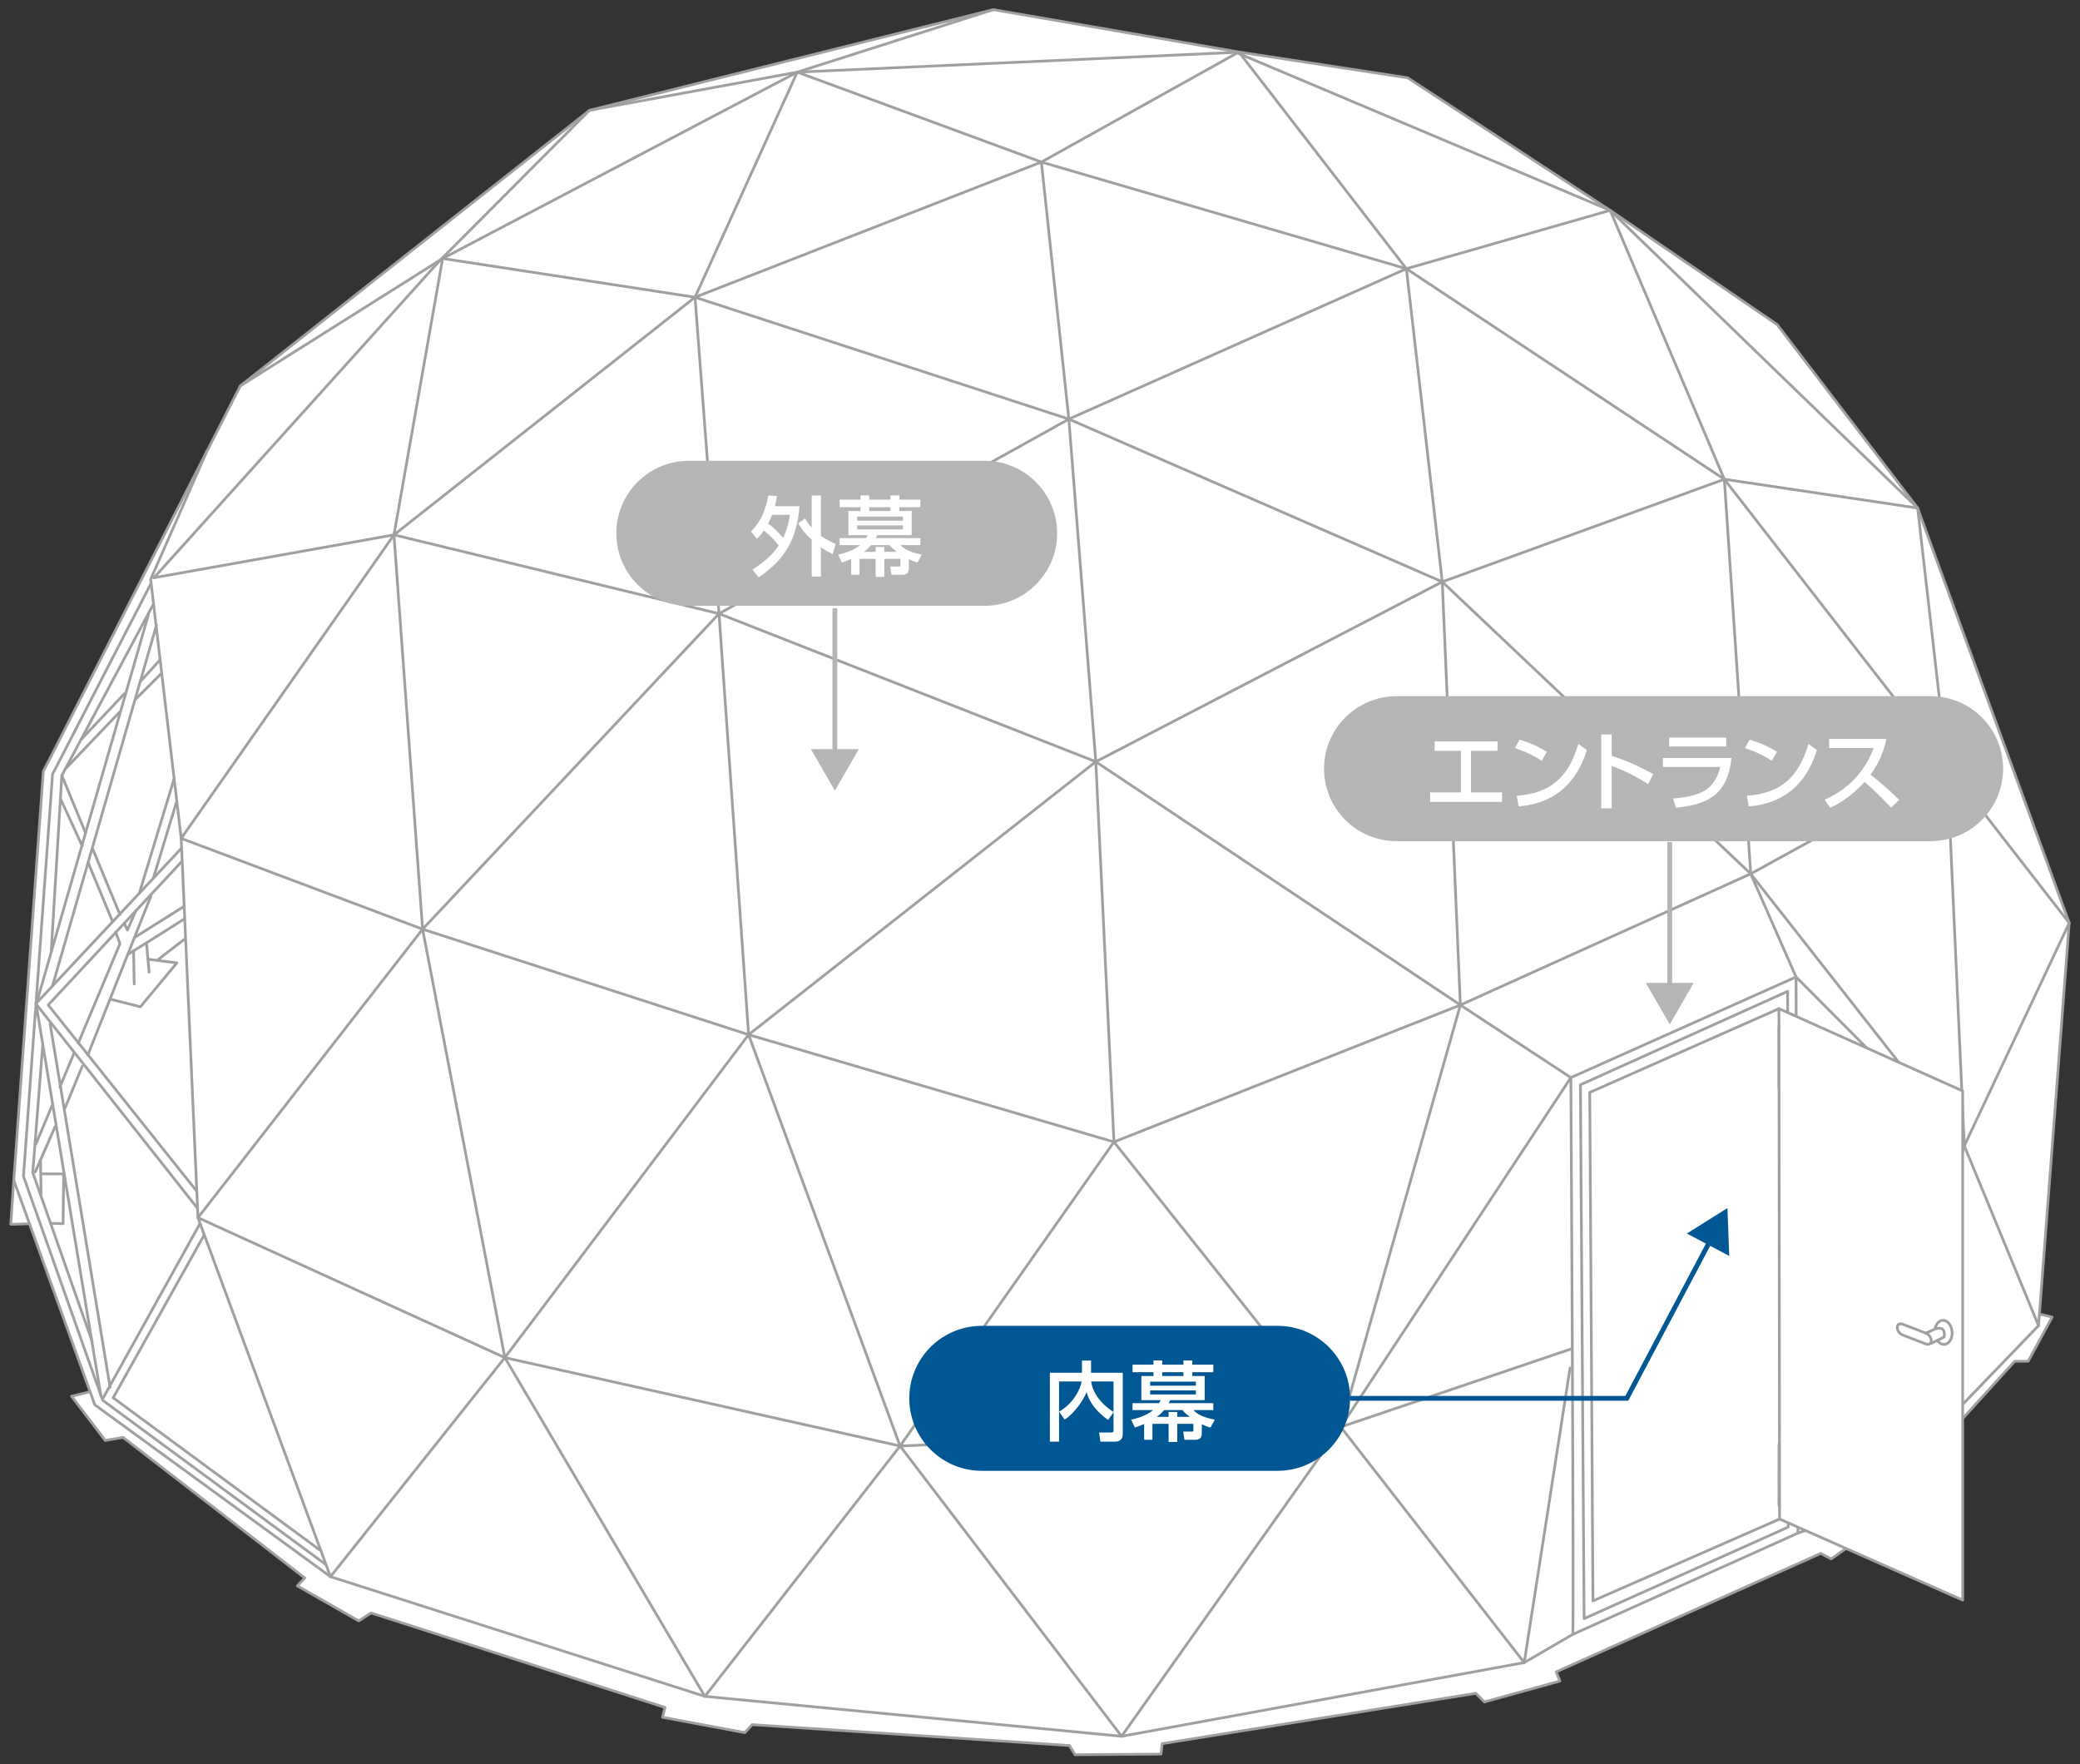 <?xml version="1.0" encoding="utf-8"?>
<!-- Generator: Adobe Illustrator 16.0.0, SVG Export Plug-In . SVG Version: 6.00 Build 0)  -->
<!DOCTYPE svg PUBLIC "-//W3C//DTD SVG 1.1//EN" "http://www.w3.org/Graphics/SVG/1.1/DTD/svg11.dtd">
<svg version="1.1" id="レイヤー_1" xmlns="http://www.w3.org/2000/svg" xmlns:xlink="http://www.w3.org/1999/xlink" x="0px"
	 y="0px" width="382px" height="324px" viewBox="0 0 382 324" enable-background="new 0 0 382 324" xml:space="preserve">
<rect x="0" y="0" width="382" height="324" fill="#333333" stroke="none"/>
<g>
	
		<polyline fill="#FFFFFF" stroke="#9FA0A0" stroke-width="0.5" stroke-linecap="round" stroke-linejoin="round" stroke-miterlimit="10" points="
		2.534,216.722 1.979,224.842 5.249,224.729 	"/>
	
		<polyline fill="#FFFFFF" stroke="#9FA0A0" stroke-width="0.5" stroke-linecap="round" stroke-linejoin="round" stroke-miterlimit="10" points="
		16.41,255.615 13.137,256.403 19.335,264.521 22.605,263.955 55.972,289.768 54.621,291.232 65.89,297.658 68.144,296.193 
		122.133,313.551 121.682,315.355 136.788,318.173 138.142,316.709 196.419,320.541 197.431,322.23 213.214,322.119 
		213.435,320.201 271.036,310.959 272.614,312.538 286.479,308.705 285.804,307.014 334.386,285.262 336.302,286.273 
		346.224,279.283 344.417,278.158 369.999,249.98 372.481,249.98 376.878,241.867 374.507,241.301 	"/>
	
		<polygon fill="#FFFFFF" stroke="#9FA0A0" stroke-width="0.5" stroke-linecap="round" stroke-linejoin="round" stroke-miterlimit="10" points="
		2.534,216.722 17.412,257.977 60.694,289.535 129.45,311.516 205.987,318.844 279.933,305.315 288.837,300.133 330.204,281.533 
		341.476,277.588 374.386,243.436 380.021,169.494 352.183,93.298 326.37,59.596 295.712,38.628 258.521,14.286 227.521,9.55 
		182.433,1.771 108.269,20.26 44.137,70.867 7.956,141.655 	"/>
	<path fill="none" stroke="#9FA0A0" stroke-width="0.5" stroke-linecap="round" stroke-linejoin="round" stroke-miterlimit="10" d="
		M374.386,243.436l-13.633-33.02l-3.156-69.771l-5.414-47.347l-56.471-54.67L226.997,9.613l-80.574,3.635"/>
	<path fill="none" stroke="#9FA0A0" stroke-width="0.5" stroke-linecap="round" stroke-linejoin="round" stroke-miterlimit="10" d="
		M330.312,233.777l11.164,43.811l19.277-67.172l19.268-40.922l-22.424-28.85l-40.918-52.636l-20.967-49.381l-37.424,10.718
		l-61.99,27.617l-64.247,35.73l-54.439,57.938l-41.256,52.979l56.359,25.699l72.59,16.23l80.932-3.492l42.268-14.316"/>
	<path fill="none" stroke="#9FA0A0" stroke-width="0.5" stroke-linecap="round" stroke-linejoin="round" stroke-miterlimit="10" d="
		M81.295,47.467l46.349,7.119l68.654,22.377l68.58,29.881l56.65,53.621l39.225,49.951l-30.596,18.666"/>
	
		<polyline fill="none" stroke="#9FA0A0" stroke-width="0.5" stroke-linecap="round" stroke-linejoin="round" stroke-miterlimit="10" points="
		288.347,251.205 279.933,305.315 246.237,262.047 245.903,261.625 204.583,209.703 201.249,139.875 196.298,76.963 191.255,29.759 
		227.521,9.55 258.288,49.346 264.878,106.844 268.2,184.559 246.237,262.047 205.987,318.844 165.305,265.539 137.483,190.01 
		132.051,112.693 127.644,54.586 146.423,13.248 182.433,1.771 	"/>
	
		<polyline fill="none" stroke="#9FA0A0" stroke-width="0.5" stroke-linecap="round" stroke-linejoin="round" stroke-miterlimit="10" points="
		191.255,29.759 127.644,54.586 72.352,98.22 33.275,153.961 77.612,170.631 137.483,190.01 204.583,209.703 268.2,184.559 
		321.528,160.465 357.597,140.645 	"/>
	
		<polyline fill="none" stroke="#9FA0A0" stroke-width="0.5" stroke-linecap="round" stroke-linejoin="round" stroke-miterlimit="10" points="
		246.237,262.047 288.495,197.887 268.2,184.559 201.249,139.875 132.051,112.693 72.352,98.22 28.274,106.096 	"/>
	
		<polyline fill="none" stroke="#9FA0A0" stroke-width="0.5" stroke-linecap="round" stroke-linejoin="round" stroke-miterlimit="10" points="
		37.965,82.921 27.667,106.398 33.275,153.961 36.356,223.609 60.694,289.535 92.715,249.309 137.483,190.01 201.249,139.875 
		264.878,106.844 316.679,88.009 352.183,93.298 	"/>
	
		<polyline fill="none" stroke="#9FA0A0" stroke-width="0.5" stroke-linecap="round" stroke-linejoin="round" stroke-miterlimit="10" points="
		28.274,106.096 80.833,47.781 108.269,20.26 146.423,13.248 191.255,29.759 258.288,49.346 316.679,88.009 321.528,160.465 
		329.851,179.408 360.753,210.416 	"/>
	
		<polyline fill="none" stroke="#9FA0A0" stroke-width="0.5" stroke-linecap="round" stroke-linejoin="round" stroke-miterlimit="10" points="
		146.423,13.248 81.295,47.467 44.137,70.867 	"/>
	
		<polyline fill="none" stroke="#9FA0A0" stroke-width="0.5" stroke-linecap="round" stroke-linejoin="round" stroke-miterlimit="10" points="
		81.295,47.467 72.352,98.22 77.612,170.631 92.715,249.309 129.45,311.516 165.305,265.539 204.583,209.703 	"/>
	
		<polyline fill="none" stroke="#9FA0A0" stroke-width="0.5" stroke-linecap="round" stroke-linejoin="round" stroke-miterlimit="10" points="
		59.749,287.244 18.852,257.143 4.312,216.016 9.651,142.176 27.713,107.187 	"/>
	
		<polyline fill="none" stroke="#9FA0A0" stroke-width="0.5" stroke-linecap="round" stroke-linejoin="round" stroke-miterlimit="10" points="
		28.053,111.164 11.356,142.403 9.423,174.438 	"/>
	
		<polyline fill="none" stroke="#9FA0A0" stroke-width="0.5" stroke-linecap="round" stroke-linejoin="round" stroke-miterlimit="10" points="
		33.395,158.193 8.857,184.549 36.121,218.742 	"/>
	
		<polyline fill="none" stroke="#9FA0A0" stroke-width="0.5" stroke-linecap="round" stroke-linejoin="round" stroke-miterlimit="10" points="
		33.282,155.808 6.583,184.324 36.121,221.695 	"/>
	
		<line fill="none" stroke="#9FA0A0" stroke-width="0.5" stroke-linecap="round" stroke-linejoin="round" stroke-miterlimit="10" x1="27.261" y1="112.867" x2="6.811" y2="183.867"/>
	
		<line fill="none" stroke="#9FA0A0" stroke-width="0.5" stroke-linecap="round" stroke-linejoin="round" stroke-miterlimit="10" x1="28.736" y1="114.798" x2="9.651" y2="181.027"/>
	
		<line fill="none" stroke="#9FA0A0" stroke-width="0.5" stroke-linecap="round" stroke-linejoin="round" stroke-miterlimit="10" x1="29.305" y1="121.272" x2="25.896" y2="125.021"/>
	
		<line fill="none" stroke="#9FA0A0" stroke-width="0.5" stroke-linecap="round" stroke-linejoin="round" stroke-miterlimit="10" x1="22.829" y1="127.407" x2="14.992" y2="135.7"/>
	
		<line fill="none" stroke="#9FA0A0" stroke-width="0.5" stroke-linecap="round" stroke-linejoin="round" stroke-miterlimit="10" x1="29.532" y1="123.773" x2="24.874" y2="128.431"/>
	
		<line fill="none" stroke="#9FA0A0" stroke-width="0.5" stroke-linecap="round" stroke-linejoin="round" stroke-miterlimit="10" x1="21.918" y1="130.816" x2="12.263" y2="140.928"/>
	
		<line fill="none" stroke="#9FA0A0" stroke-width="0.5" stroke-linecap="round" stroke-linejoin="round" stroke-miterlimit="10" x1="11.356" y1="142.403" x2="15.67" y2="152.854"/>
	
		<line fill="none" stroke="#9FA0A0" stroke-width="0.5" stroke-linecap="round" stroke-linejoin="round" stroke-miterlimit="10" x1="17.036" y1="155.921" x2="22.033" y2="167.963"/>
	
		<line fill="none" stroke="#9FA0A0" stroke-width="0.5" stroke-linecap="round" stroke-linejoin="round" stroke-miterlimit="10" x1="11.129" y1="146.72" x2="15.106" y2="155.354"/>
	
		<line fill="none" stroke="#9FA0A0" stroke-width="0.5" stroke-linecap="round" stroke-linejoin="round" stroke-miterlimit="10" x1="16.24" y1="158.534" x2="20.671" y2="169.213"/>
	
		<line fill="none" stroke="#9FA0A0" stroke-width="0.5" stroke-linecap="round" stroke-linejoin="round" stroke-miterlimit="10" x1="31.917" y1="143.197" x2="25.669" y2="163.76"/>
	
		<line fill="none" stroke="#9FA0A0" stroke-width="0.5" stroke-linecap="round" stroke-linejoin="round" stroke-miterlimit="10" x1="32.372" y1="147.401" x2="28.167" y2="161.26"/>
	
		<line fill="none" stroke="#9FA0A0" stroke-width="0.5" stroke-linecap="round" stroke-linejoin="round" stroke-miterlimit="10" x1="6.698" y1="184.775" x2="18.51" y2="256.229"/>
	
		<line fill="none" stroke="#9FA0A0" stroke-width="0.5" stroke-linecap="round" stroke-linejoin="round" stroke-miterlimit="10" x1="36.69" y1="224.764" x2="18.965" y2="256.687"/>
	
		<polyline fill="none" stroke="#9FA0A0" stroke-width="0.5" stroke-linecap="round" stroke-linejoin="round" stroke-miterlimit="10" points="
		37.482,226.809 20.785,256.687 58.726,284.633 	"/>
	
		<line fill="none" stroke="#9FA0A0" stroke-width="0.5" stroke-linecap="round" stroke-linejoin="round" stroke-miterlimit="10" x1="9.195" y1="187.957" x2="20.217" y2="254.755"/>
	
		<line fill="none" stroke="#9FA0A0" stroke-width="0.5" stroke-linecap="round" stroke-linejoin="round" stroke-miterlimit="10" x1="27.713" y1="164.555" x2="16.126" y2="193.75"/>
	
		<line fill="none" stroke="#9FA0A0" stroke-width="0.5" stroke-linecap="round" stroke-linejoin="round" stroke-miterlimit="10" x1="15.106" y1="195.795" x2="11.925" y2="203.521"/>
	
		<line fill="none" stroke="#9FA0A0" stroke-width="0.5" stroke-linecap="round" stroke-linejoin="round" stroke-miterlimit="10" x1="10.105" y1="206.928" x2="6.469" y2="215.223"/>
	
		<polyline fill="none" stroke="#9FA0A0" stroke-width="0.5" stroke-linecap="round" stroke-linejoin="round" stroke-miterlimit="10" points="
		7.834,192.047 6.015,215.336 16.922,246.35 	"/>
	
		<polyline fill="none" stroke="#9FA0A0" stroke-width="0.5" stroke-linecap="round" stroke-linejoin="round" stroke-miterlimit="10" points="
		14.373,191.566 22.033,173.304 21.241,171.145 	"/>
	
		<line fill="none" stroke="#9FA0A0" stroke-width="0.5" stroke-linecap="round" stroke-linejoin="round" stroke-miterlimit="10" x1="11.001" y1="199.592" x2="13.627" y2="193.34"/>
	
		<line fill="none" stroke="#9FA0A0" stroke-width="0.5" stroke-linecap="round" stroke-linejoin="round" stroke-miterlimit="10" x1="6.583" y1="210.109" x2="9.596" y2="202.937"/>
	
		<polyline fill="none" stroke="#9FA0A0" stroke-width="0.5" stroke-linecap="round" stroke-linejoin="round" stroke-miterlimit="10" points="
		22.829,169.554 23.397,170.803 24.987,167.17 	"/>
	
		<line fill="none" stroke="#9FA0A0" stroke-width="0.5" stroke-linecap="round" stroke-linejoin="round" stroke-miterlimit="10" x1="24.874" y1="172.053" x2="33.737" y2="166.487"/>
	
		<line fill="none" stroke="#9FA0A0" stroke-width="0.5" stroke-linecap="round" stroke-linejoin="round" stroke-miterlimit="10" x1="23.74" y1="175.12" x2="33.846" y2="168.76"/>
	
		<line fill="none" stroke="#9FA0A0" stroke-width="0.5" stroke-linecap="round" stroke-linejoin="round" stroke-miterlimit="10" x1="24.532" y1="174.554" x2="24.645" y2="180.687"/>
	
		<line fill="none" stroke="#9FA0A0" stroke-width="0.5" stroke-linecap="round" stroke-linejoin="round" stroke-miterlimit="10" x1="26.919" y1="173.188" x2="27.375" y2="178.527"/>
	
		<polyline fill="none" stroke="#9FA0A0" stroke-width="0.5" stroke-linecap="round" stroke-linejoin="round" stroke-miterlimit="10" points="
		27.147,176.143 32.485,176.824 25.783,184.891 20.444,183.527 	"/>
	
		<line fill="none" stroke="#9FA0A0" stroke-width="0.5" stroke-linecap="round" stroke-linejoin="round" stroke-miterlimit="10" x1="28.963" y1="176.258" x2="33.846" y2="172.506"/>
	
		<line fill="none" stroke="#9FA0A0" stroke-width="0.5" stroke-linecap="round" stroke-linejoin="round" stroke-miterlimit="10" x1="7.437" y1="213.062" x2="7.548" y2="219.311"/>
	
		<polyline fill="none" stroke="#9FA0A0" stroke-width="0.5" stroke-linecap="round" stroke-linejoin="round" stroke-miterlimit="10" points="
		7.607,215.562 11.698,215.562 11.583,224.705 9.368,224.65 	"/>
	<path fill="none" stroke="#9FA0A0" stroke-width="0.5" stroke-linecap="round" stroke-linejoin="round" stroke-miterlimit="10" d="
		M288.837,300.133c0.275-0.318-0.342-102.246-0.342-102.246l41.355-18.479l0.354,102.125"/>
	
		<polygon fill="none" stroke="#9FA0A0" stroke-width="0.5" stroke-linecap="round" stroke-linejoin="round" stroke-miterlimit="10" points="
		328.417,280.428 290.929,297.242 290.247,199.204 328.304,182.051 	"/>
	
		<polygon fill="none" stroke="#9FA0A0" stroke-width="0.5" stroke-linecap="round" stroke-linejoin="round" stroke-miterlimit="10" points="
		328.188,199.125 326.712,199.739 326.712,188.605 328.188,187.988 	"/>
	
		<polygon fill="none" stroke="#9FA0A0" stroke-width="0.5" stroke-linecap="round" stroke-linejoin="round" stroke-miterlimit="10" points="
		328.188,275.803 326.712,276.422 326.712,265.289 328.188,264.67 	"/>
	
		<polygon fill="#FFFFFF" stroke="#9FA0A0" stroke-width="0.5" stroke-linecap="round" stroke-linejoin="round" stroke-miterlimit="10" points="
		360.45,200.34 326.712,185.229 326.825,278.953 360.45,293.834 	"/>
	<g>
		
			<path fill="none" stroke="#9FA0A0" stroke-width="0.5" stroke-linecap="round" stroke-linejoin="round" stroke-miterlimit="10" d="
			M355.804,246.145c0.367,0.533,0.896,0.825,1.438,0.715c0.865-0.172,1.424-1.294,1.248-2.5c-0.168-1.207-1.006-2.045-1.871-1.875
			c-0.621,0.125-1.08,0.73-1.23,1.51"/>
		
			<path fill="none" stroke="#9FA0A0" stroke-width="0.5" stroke-linecap="round" stroke-linejoin="round" stroke-miterlimit="10" d="
			M348.437,243.777c0,0.547,0.443,1.164,0.996,1.378l4.26,1.647c0.547,0.213,0.992-0.061,0.992-0.609l0,0
			c0-0.547-0.445-1.166-0.992-1.378l-4.26-1.647C348.88,242.955,348.437,243.227,348.437,243.777L348.437,243.777z"/>
		
			<path fill="none" stroke="#9FA0A0" stroke-width="0.5" stroke-linecap="round" stroke-linejoin="round" stroke-miterlimit="10" d="
			M354.685,246.684l2.33-1.135c0,0,0.568-2.102-1.535-1.533c-0.508,0.227-1.787,0.8-1.787,0.8"/>
	</g>
	
		<polyline fill="none" stroke="#9FA0A0" stroke-width="0.5" stroke-linecap="round" stroke-linejoin="round" stroke-miterlimit="10" points="
		326.712,185.229 291.964,200.611 292.554,293.98 326.825,278.953 	"/>
</g>
<path fill="#B5B5B6" d="M367.877,141.155c0,7.354-5.959,13.314-13.312,13.314h-98.083c-7.352,0-13.312-5.961-13.312-13.314l0,0
	c0-7.35,5.96-13.309,13.312-13.309h98.083C361.918,127.847,367.877,133.806,367.877,141.155L367.877,141.155z"/>
<g>
	<g>
		<path fill="#FFFFFF" d="M270.151,145.513h5.702v1.747h-13.2v-1.747h5.64v-7.641h-4.813v-1.731h11.548v1.731h-4.876V145.513z"/>
		<path fill="#FFFFFF" d="M283.14,139.715c-1.017-0.683-2.558-1.557-4.924-2.335l0.857-1.557c2.669,0.826,4.257,1.747,5.02,2.239
			L283.14,139.715z M278.549,146.132c6.307-0.46,9.499-3.431,11.326-9.515l1.557,1.112c-0.857,2.558-3.209,9.61-12.517,10.356
			L278.549,146.132z"/>
		<path fill="#FFFFFF" d="M302.693,144.004c-1.049-0.667-3.305-2.112-6.704-3.352v7.783h-1.923v-13.565h1.923v3.924
			c3.542,1.128,6.258,2.604,7.624,3.367L302.693,144.004z"/>
		<path fill="#FFFFFF" d="M318,139.191c-0.73,6.243-3.621,8.498-10.213,9.134l-0.523-1.699c2.764-0.175,4.654-0.715,5.893-1.493
			c0.873-0.54,2.287-1.922,2.764-4.289h-10.516v-1.652H318z M317.031,135.443v1.636h-10.482v-1.636H317.031z"/>
		<path fill="#FFFFFF" d="M325.4,139.715c-1.018-0.683-2.559-1.557-4.924-2.335l0.857-1.557c2.668,0.826,4.256,1.747,5.02,2.239
			L325.4,139.715z M320.809,146.132c6.307-0.46,9.5-3.431,11.326-9.515l1.557,1.112c-0.857,2.558-3.209,9.61-12.516,10.356
			L320.809,146.132z"/>
		<path fill="#FFFFFF" d="M346.461,135.697c-0.73,3.24-1.906,5.114-2.939,6.561c0.891,0.683,2.906,2.287,5.273,4.622l-1.492,1.445
			c-0.746-0.81-2.113-2.319-4.861-4.733c-2.176,2.383-4.385,3.876-6.322,4.733l-1.031-1.478c1.889-0.81,6.67-3.192,9.021-9.467
			h-8.18v-1.684H346.461z"/>
	</g>
</g>
<path fill="#B5B5B6" d="M194.146,97.935c0,7.352-5.958,13.311-13.311,13.311h-54.33c-7.353,0-13.312-5.959-13.312-13.311l0,0
	c0-7.352,5.96-13.311,13.312-13.311h54.33C188.188,84.624,194.146,90.583,194.146,97.935L194.146,97.935z"/>
<g>
	<g>
		<path fill="#FFFFFF" d="M137.917,97.634c2.001-2.112,2.685-3.971,3.177-6.64l1.604,0.08c-0.08,0.556-0.175,1.08-0.381,1.89h4.527
			c-0.524,5.767-2.383,9.578-7.498,13.058l-1.175-1.43c2.764-1.731,4.019-3.161,4.845-4.416c-0.858-1.128-1.684-1.906-2.732-2.748
			c-0.508,0.763-0.905,1.159-1.271,1.509L137.917,97.634z M141.793,94.537c-0.127,0.334-0.365,0.906-0.731,1.604
			c1.017,0.747,1.208,0.953,2.78,2.605c0.778-1.604,1.048-3.05,1.223-4.21H141.793z M147.829,95.22
			c0.27,0.444,0.572,0.938,1.239,1.668v-5.894h1.7v7.402c1.112,0.778,2.017,1.191,2.7,1.493l-0.524,1.874
			c-0.556-0.27-1.223-0.588-2.176-1.255v5.369h-1.7v-6.751c-1.525-1.397-2.112-2.43-2.478-3.034L147.829,95.22z"/>
		<path fill="#FFFFFF" d="M166.918,104.306c0,1.064-0.54,1.239-1.255,1.239h-1.938l-0.222-1.51h1.636c0.143,0,0.222,0,0.222-0.206
			v-1.207h-2.955v3.319h-1.588v-3.319h-2.97v2.923h-1.525v-2.892c-0.524,0.223-0.842,0.35-1.7,0.651l-0.699-1.461
			c0.699-0.144,2.605-0.557,4.066-1.748h-3.796v-1.271h4.86c0.127-0.19,0.175-0.286,0.302-0.556h-3.542v-4.432h2.224v-0.699h-3.844
			v-1.382h3.844v-0.778h1.604v0.778h3.892v-0.778h1.636v0.778h3.86v1.382h-3.86v0.699h2.271v4.432h-6.338
			c-0.159,0.35-0.207,0.444-0.27,0.556h8.196v1.271h-3.669c0.429,0.43,1.239,1.239,3.939,1.764l-0.794,1.445
			c-0.492-0.143-0.842-0.254-1.588-0.619V104.306z M165.822,94.871h-8.403v0.747h8.403V94.871z M165.822,96.475h-8.403v0.746h8.403
			V96.475z M164.71,101.335c-0.794-0.604-1.032-0.857-1.35-1.239h-3.368c-0.587,0.684-0.985,0.97-1.35,1.239h2.176v-0.89h1.588v0.89
			H164.71z M163.535,93.139h-3.892v0.699h3.892V93.139z"/>
	</g>
</g>
<g>
	<g>
		
			<line fill="none" stroke="#B5B5B6" stroke-width="0.882" stroke-miterlimit="10" x1="153.325" y1="111.69" x2="153.325" y2="138.855"/>
		<g>
			<polygon fill="#B5B5B6" points="148.925,137.568 153.324,145.187 157.724,137.568 			"/>
		</g>
	</g>
</g>
<path fill="#005794" d="M247.948,256.784c0,7.354-5.958,13.313-13.311,13.313h-54.33c-7.354,0-13.312-5.959-13.312-13.313l0,0
	c0-7.354,5.959-13.311,13.312-13.311h54.33C241.99,243.474,247.948,249.431,247.948,256.784L247.948,256.784z"/>
<g>
	<g>
		<path fill="#FFFFFF" d="M194.513,259.232c0.73-0.46,1.874-1.159,2.986-2.843c0.619-0.922,1.001-1.891,1.144-2.701h-4.146v11.056
			h-1.685v-12.659h5.894v-2.24h1.668v2.24h5.829v11.246c0,1.238-0.873,1.413-1.461,1.413h-2.652l-0.223-1.684h2.224
			c0.19,0,0.413,0,0.413-0.333v-3.384l-0.985,1.414c-0.556-0.382-3.16-2.177-3.971-5.115c-0.492,1.414-2.367,4.035-4.019,5.052
			L194.513,259.232z M204.504,253.688h-4.099c0.144,1.51,1.255,3.781,4.099,5.607V253.688z"/>
		<path fill="#FFFFFF" d="M220.719,263.156c0,1.064-0.54,1.239-1.255,1.239h-1.938l-0.223-1.51h1.637c0.143,0,0.222,0,0.222-0.206
			v-1.207h-2.954v3.319h-1.588v-3.319h-2.971v2.923h-1.525v-2.892c-0.523,0.223-0.842,0.35-1.699,0.651l-0.699-1.461
			c0.699-0.144,2.605-0.557,4.066-1.748h-3.796v-1.271h4.86c0.127-0.19,0.175-0.286,0.302-0.556h-3.542v-4.432h2.224v-0.699h-3.844
			v-1.382h3.844v-0.778h1.604v0.778h3.892v-0.778h1.636v0.778h3.86v1.382h-3.86v0.699h2.271v4.432h-6.338
			c-0.158,0.35-0.206,0.444-0.27,0.556h8.196v1.271h-3.67c0.43,0.43,1.239,1.239,3.939,1.764l-0.794,1.445
			c-0.492-0.143-0.842-0.254-1.588-0.619V263.156z M219.623,253.72h-8.402v0.747h8.402V253.72z M219.623,255.325h-8.402v0.746h8.402
			V255.325z M218.511,260.185c-0.795-0.604-1.033-0.857-1.351-1.239h-3.367c-0.588,0.684-0.985,0.97-1.351,1.239h2.177v-0.89h1.588
			v0.89H218.511z M217.335,251.989h-3.892v0.699h3.892V251.989z"/>
	</g>
</g>
<g>
	<g>
		<polyline fill="none" stroke="#005794" stroke-width="0.882" stroke-miterlimit="10" points="247.948,256.784 298.768,256.784 
			314.292,227.439 		"/>
		<g>
			<polygon fill="#005794" points="317.578,230.634 317.253,221.843 309.803,226.52 			"/>
		</g>
	</g>
</g>
<g>
	<g>
		
			<line fill="none" stroke="#B5B5B6" stroke-width="0.882" stroke-miterlimit="10" x1="306.656" y1="154.624" x2="306.656" y2="181.789"/>
		<g>
			<polygon fill="#B5B5B6" points="302.258,180.502 306.656,188.12 311.056,180.502 			"/>
		</g>
	</g>
</g>
</svg>
